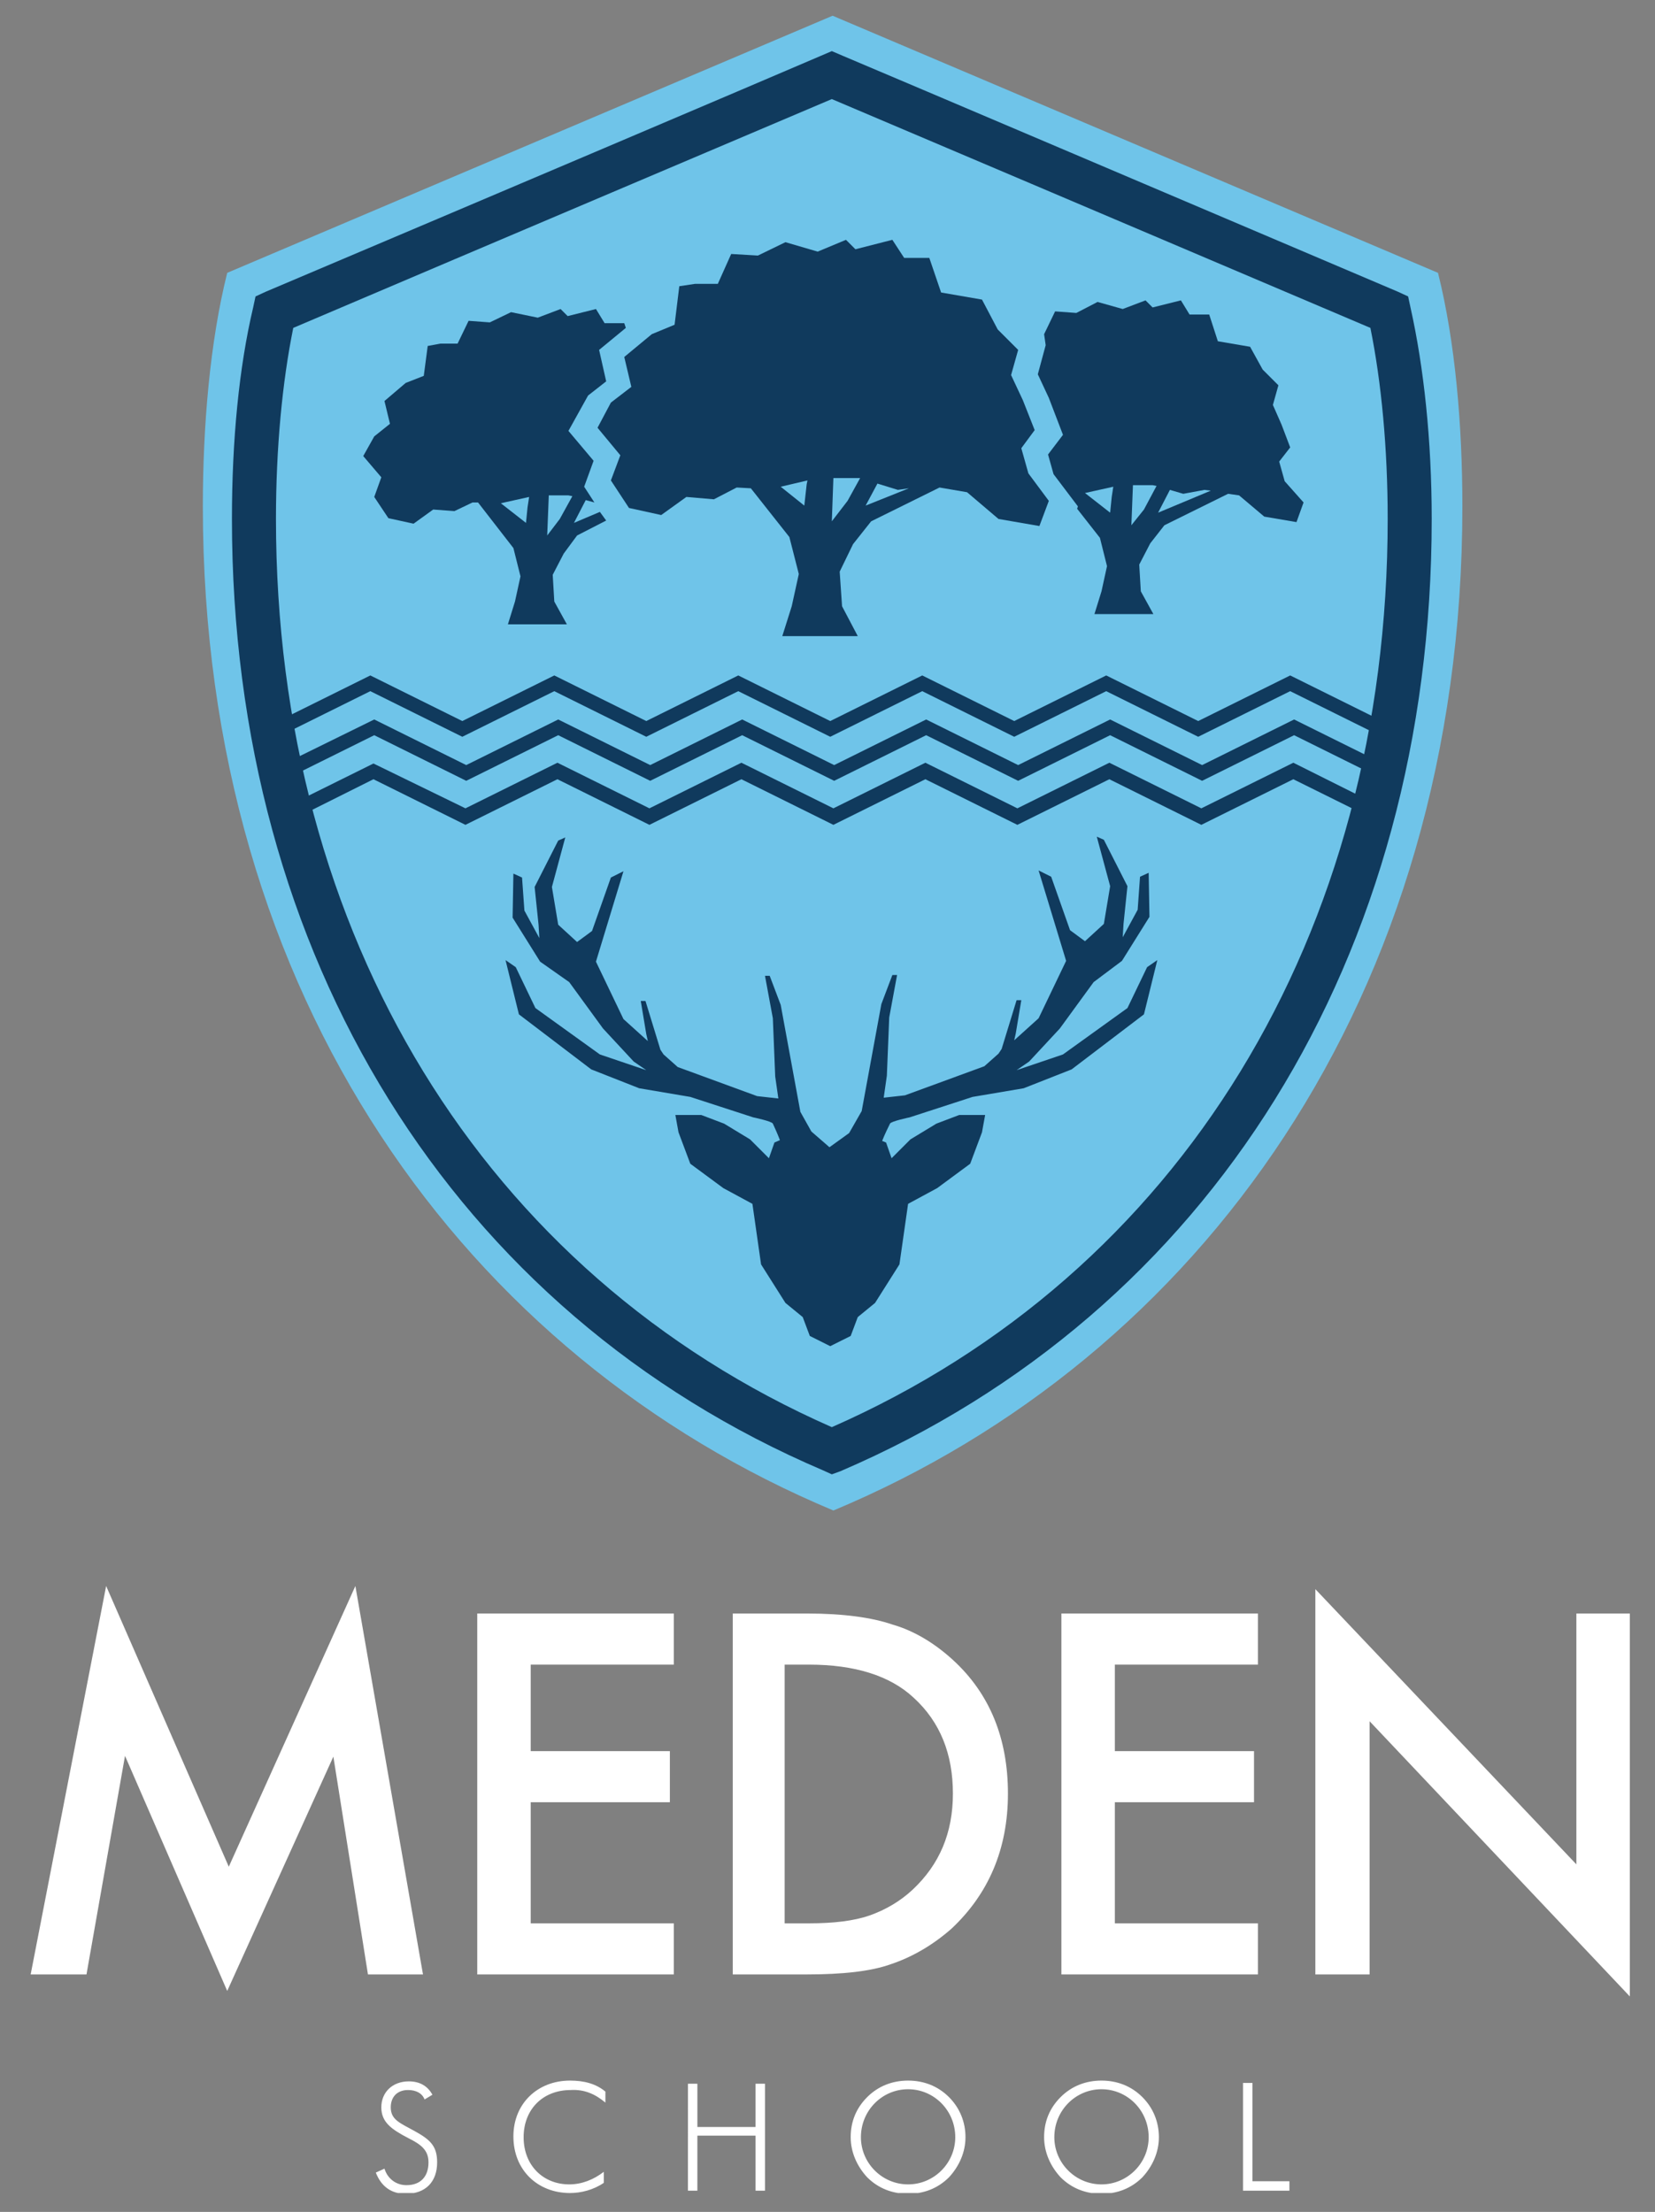 <?xml version="1.0" encoding="utf-8"?>
<!-- Generator: Adobe Illustrator 27.0.0, SVG Export Plug-In . SVG Version: 6.00 Build 0)  -->
<svg version="1.1" id="Layer_1" xmlns="http://www.w3.org/2000/svg" xmlns:xlink="http://www.w3.org/1999/xlink" x="0px" y="0px"
	 viewBox="0 0 210.5 281.3" style="enable-background:new 0 0 210.5 281.3;" xml:space="preserve">
<rect x="0" y="0" width="210.5" height="281.3" fill="#808080" stroke="none"/>
<style type="text/css">
	.st0{clip-path:url(#SVGID_00000134214835600026485370000012642322902936298895_);fill:#6FC4E9;}
	.st1{clip-path:url(#SVGID_00000093159070740933253440000016675960255294930856_);fill:#103A5D;}
	.st2{fill:#103A5D;}
	.st3{clip-path:url(#SVGID_00000002377851662443534310000017535730200667649445_);fill:#103A5D;}
	.st4{fill:#FFFFFF;}
	.st5{clip-path:url(#SVGID_00000167363779183412790460000011630050609520795045_);fill:#FFFFFF;}
	.st6{clip-path:url(#SVGID_00000157297829386735239820000000241948412654411152_);fill:#FFFFFF;}
</style>
<g>
	<g>
		<defs>
			<rect id="SVGID_1_" x="3.9" y="2" width="203.4" height="276.9"/>
		</defs>
		<clipPath id="SVGID_00000078757661999676825860000006015357411397812644_">
			<use xlink:href="#SVGID_1_"  style="overflow:visible;"/>
		</clipPath>
		<path style="clip-path:url(#SVGID_00000078757661999676825860000006015357411397812644_);fill:#6FC4E9;" d="M186,64.4
			c0-10.3-0.9-20.9-3.1-29.7L105.9,2l-77,32.7c-2.2,8.8-3.1,19.5-3.1,29.7c0,62.6,33.6,108.2,80.2,127.7
			C152.4,172.7,186,127,186,64.4"/>
	</g>
	<g>
		<defs>
			<rect id="SVGID_00000093156671527649511940000017844762790891281837_" x="3.9" y="2" width="203.4" height="276.9"/>
		</defs>
		<clipPath id="SVGID_00000015322119285638291530000018096854714546719926_">
			<use xlink:href="#SVGID_00000093156671527649511940000017844762790891281837_"  style="overflow:visible;"/>
		</clipPath>
		<path style="clip-path:url(#SVGID_00000015322119285638291530000018096854714546719926_);fill:#103A5D;" d="M37.3,41.7
			C35.9,48.6,35.1,57,35.1,66c0,52.9,26.4,96,70.7,115.5c44.3-19.5,70.7-62.6,70.7-115.5c0-9-0.8-17.4-2.2-24.3
			c-23.5-10-68.5-29.1-68.5-29.1C96.4,16.6,63.6,30.5,37.3,41.7 M105.8,187.5l-1.1-0.5c-47.1-20.1-75.2-65.4-75.2-121
			c0-10,0.9-19.3,2.7-26.9l0.3-1.4l1.3-0.6c28.1-11.9,63.4-26.9,70.6-30l1.4-0.6l0,0l0,0l1.4,0.6c7.6,3.2,45.9,19.5,70.6,30l1.3,0.6
			l0.3,1.4c1.7,7.6,2.7,16.9,2.7,26.9c0,55.6-28.1,100.9-75.2,121.1L105.8,187.5z"/>
	</g>
</g>
<path class="st2" d="M47.5,97.1l-11.3,5.6l0.3,1.9l11-5.5l11.7,5.8l0,0l0,0l11.7-5.8l11.7,5.8l0,0l0,0l0,0l11.7-5.8l11.7,5.8l0,0
	l0,0l0,0l11.7-5.8l11.7,5.8l0,0l0,0l11.7-5.8l11.7,5.8l0,0l0,0l0,0l11.7-5.8l11.1,5.5l0.3-1.9L164.5,97l0,0l0,0l-11.7,5.8l0,0l0,0
	l0,0L141.1,97l0,0l0,0l-11.7,5.8l0,0l0,0L117.7,97l0,0l0,0l-11.7,5.8l0,0l0,0l0,0L94.3,97l0,0l0,0l-11.7,5.8l0,0l0,0l0,0L70.9,97
	l0,0l0,0l-11.7,5.8l0,0l0,0L47.5,97.1L47.5,97.1L47.5,97.1z M35.8,97.3L35.2,97l0.4,2.2l0.3,0.1l0,0l0,0l0,0l11.7-5.8l11.7,5.8l0,0
	l0,0L71,93.5l11.7,5.8l0,0l0,0l0,0l11.7-5.8l11.7,5.8l0,0l0,0l0,0l11.7-5.8l11.7,5.8l0,0l0,0l11.7-5.8l11.7,5.8l0,0l0,0l0,0
	l11.7-5.8l11.7,5.8l0,0l0,0l0,0l0.4-0.2l0.4-2.2l-0.8,0.4l0,0l0,0l0,0l-11.7-5.8l0,0l0,0l-11.7,5.8l0,0l0,0l0,0l-11.7-5.8l0,0l0,0
	l-11.7,5.8l0,0l0,0l-11.7-5.8l0,0l0,0l-11.7,5.8l0,0l0,0l0,0l-11.7-5.8l0,0l0,0l-11.7,5.8l0,0l0,0l0,0L71,91.5l0,0l0,0l-11.7,5.8
	l0,0l0,0l-11.7-5.8l0,0l0,0L35.8,97.3L35.8,97.3L35.8,97.3L35.8,97.3z M177.8,90.7l-2,1l0,0l0,0l0,0l-11.7-5.8l0,0l0,0l-11.7,5.8
	l0,0l0,0l0,0l-11.7-5.8l0,0l0,0L129,91.7l0,0l0,0l0,0l-11.7-5.8l0,0l0,0l-11.7,5.8l0,0l0,0l0,0l-11.7-5.8l0,0l0,0l-11.7,5.8l0,0l0,0
	l0,0l-11.7-5.8l0,0l0,0l-11.7,5.8l0,0l0,0l0,0l-11.7-5.8l0,0l0,0l-11.7,5.8l0,0l0,0l0,0l-1.8-0.9L34,93l1.4,0.7l0,0l0,0l0,0
	l11.7-5.8l11.7,5.8l0,0l0,0l11.7-5.8l11.7,5.8l0,0l0,0l0,0l11.7-5.8l11.7,5.8l0,0l0,0l0,0l11.7-5.8l11.7,5.8l0,0l0,0l11.7-5.8
	l11.7,5.8l0,0l0,0l0,0l11.7-5.8l11.7,5.8l0,0l0,0l0,0l1.6-0.8L177.8,90.7z"/>
<g>
	<g>
		<defs>
			<rect id="SVGID_00000139971894793715320740000016382152201850455214_" x="3.9" y="2" width="203.4" height="276.9"/>
		</defs>
		<clipPath id="SVGID_00000144330468685655874620000014138357852976320412_">
			<use xlink:href="#SVGID_00000139971894793715320740000016382152201850455214_"  style="overflow:visible;"/>
		</clipPath>
		<path style="clip-path:url(#SVGID_00000144330468685655874620000014138357852976320412_);fill:#103A5D;" d="M142.7,122.2l3.5-5.6
			l-0.1-5.6l-1.1,0.5l-0.3,4.2l-1.9,3.5l0.1-1.7l0.5-4.8l-3-5.9l-0.9-0.4l1.7,6.3l-0.8,4.8l-2.4,2.2l-1.9-1.4l-2.4-6.8l-1.6-0.8
			l3.5,11.5l-3.5,7.3l-3.1,2.8l0.2-0.9l0.7-4.2h-0.6l-1.9,6.2L127,134l-1.8,1.6l-10.1,3.7l-2.7,0.3l0.4-2.8l0.3-7.4l1-5.4h-0.6
			l-1.4,3.7l-2.5,13.6l-1.6,2.8l0,0l-2.5,1.8l-2.3-2l-1.4-2.5l-2.5-13.6l-1.4-3.7h-0.6l1,5.4l0.3,7.4l0.4,2.8l-2.7-0.3l-10.1-3.7
			l-1.8-1.6l-0.4-0.6l-1.9-6.2h-0.6l0.7,4.2l0.2,0.9l-3.1-2.8l-3.5-7.3l3.5-11.5l-1.6,0.8l-2.4,6.8l-1.9,1.4l-2.4-2.2l-0.8-4.8
			l1.7-6.3l-0.9,0.4l-3,5.9l0.5,4.8l0.1,1.7l-1.9-3.5l-0.3-4.2l-1.1-0.5l-0.1,5.6l3.5,5.6l3.7,2.6l4.3,5.9l3.9,4.2l1.6,1.1l0,0
			l-5.9-2l-8.2-5.9l-2.5-5.2l-1.3-0.9L66,129l9.2,7l6.1,2.4l6.5,1.1l8,2.6c0,0,2.4,0.5,2.5,0.8c0.1,0.2,0.6,1.3,0.9,2.1l-0.7,0.3
			l-0.7,2l-2.4-2.4l-3.3-2l-2.9-1.1h-3.3l0.4,2.2l1.5,4l4.2,3.1l3.7,2l1.1,7.7l3.1,4.9l2.2,1.8l0.9,2.4l2.6,1.3V171v0.2l2.6-1.3
			l0.9-2.4l2.2-1.8l3.1-4.9l1.1-7.7l3.7-2l4.2-3.1l1.5-4l0.4-2.2H122l-2.9,1.1l-3.3,2l-2.4,2.4l-0.7-2l-0.5-0.2c0.3-0.8,0.9-2,1-2.2
			c0.1-0.3,2.5-0.8,2.5-0.8l8-2.6l6.5-1.1l6.1-2.4l9.2-7l1.7-6.9l-1.3,0.9l-2.5,5.2l-8.2,5.9l-5.9,2l0,0l1.6-1.1l3.9-4.2l4.3-5.9
			L142.7,122.2z"/>
	</g>
</g>
<polygon class="st4" points="29.1,237.4 13.5,201.7 3.9,251.1 11,251.1 15.9,223.3 28.9,253.2 42.4,223.4 46.8,251.1 53.8,251.1 
	45.2,201.7 "/>
<polygon class="st4" points="85.7,205.2 60.7,205.2 60.7,251.1 85.7,251.1 85.7,244.6 67.5,244.6 67.5,229.2 85.2,229.2 85.2,222.7 
	67.5,222.7 67.5,211.7 85.7,211.7 "/>
<g>
	<g>
		<defs>
			<rect id="SVGID_00000140710588981445610350000011961169097203460529_" x="3.9" y="2" width="203.4" height="276.9"/>
		</defs>
		<clipPath id="SVGID_00000183211700757854580420000005920876861952065692_">
			<use xlink:href="#SVGID_00000140710588981445610350000011961169097203460529_"  style="overflow:visible;"/>
		</clipPath>
		<path style="clip-path:url(#SVGID_00000183211700757854580420000005920876861952065692_);fill:#FFFFFF;" d="M121.2,228.1
			c0,5-1.7,9-5.1,12.2c-1.6,1.5-3.5,2.6-5.5,3.3s-4.6,1-7.7,1h-3.1v-32.9h3.1c5.8,0,10.3,1.4,13.3,4.2
			C119.6,219,121.2,223.1,121.2,228.1 M128.2,228.1c0-7-2.3-12.7-7-17c-2.3-2.1-4.9-3.7-7.7-4.5c-2.6-0.9-6.3-1.4-10.8-1.4h-9.5
			v45.9h9.4c4.6,0,8.2-0.4,10.7-1.3c2.7-0.9,5.3-2.4,7.7-4.5C125.7,240.9,128.2,235.2,128.2,228.1"/>
	</g>
</g>
<polygon class="st4" points="160,205.2 135,205.2 135,251.1 160,251.1 160,244.6 141.8,244.6 141.8,229.2 159.5,229.2 159.5,222.7 
	141.8,222.7 141.8,211.7 160,211.7 "/>
<polygon class="st4" points="167.3,251.1 174.2,251.1 174.2,218.9 207.3,253.9 207.3,205.2 200.5,205.2 200.5,237.1 167.3,202.1 "/>
<g>
	<g>
		<defs>
			<rect id="SVGID_00000119098431778475965970000000962749501527500430_" x="3.9" y="2" width="203.4" height="276.9"/>
		</defs>
		<clipPath id="SVGID_00000115476198710640738070000008158386913270717587_">
			<use xlink:href="#SVGID_00000119098431778475965970000000962749501527500430_"  style="overflow:visible;"/>
		</clipPath>
		<path style="clip-path:url(#SVGID_00000115476198710640738070000008158386913270717587_);fill:#FFFFFF;" d="M158.1,278.6h5.9v-1.2
			h-4.7v-12.5h-1.2V278.6z M140.1,277.8c-3.3,0-6-2.7-6-6c0-3.4,2.7-6.1,6-6.1s6,2.7,6,6.1C146.1,275.1,143.4,277.8,140.1,277.8
			 M147.4,271.8c0-1.9-0.7-3.7-2.1-5.1c-1.4-1.4-3.2-2.1-5.2-2.1s-3.8,0.7-5.2,2.1s-2.1,3.1-2.1,5.1c0,1.9,0.8,3.7,2.1,5.1
			c1.4,1.4,3.2,2.1,5.2,2.1s3.8-0.7,5.2-2.1C146.6,275.5,147.4,273.7,147.4,271.8 M115.5,277.8c-3.3,0-6-2.7-6-6
			c0-3.4,2.7-6.1,6-6.1s6,2.7,6,6.1C121.5,275.1,118.8,277.8,115.5,277.8 M122.8,271.8c0-1.9-0.7-3.7-2.1-5.1s-3.2-2.1-5.2-2.1
			s-3.8,0.7-5.2,2.1c-1.4,1.4-2.1,3.1-2.1,5.1c0,1.9,0.8,3.7,2.1,5.1c1.4,1.4,3.2,2.1,5.2,2.1s3.8-0.7,5.2-2.1
			C122,275.5,122.8,273.7,122.8,271.8 M87.5,278.6h1.2v-7h7.4v7h1.2V265h-1.2v5.5h-7.4V265h-1.2V278.6z M77,267.4V266
			c-1.2-1-2.7-1.4-4.5-1.4c-4.1,0-7.2,2.9-7.2,7.1c0,4.3,3.1,7.2,7.2,7.2c1.4,0,3-0.4,4.3-1.3v-1.4c-1.3,1-2.8,1.6-4.4,1.6
			c-3.3,0-5.8-2.4-5.8-6c0-3.5,2.4-6,6-6C74.3,265.7,75.7,266.3,77,267.4 M47.8,276.3c0.7,1.8,2,2.7,3.8,2.7c2.5,0,4-1.5,4-4
			c0-2.1-0.9-2.9-2.9-4c-1.8-1-3-1.4-3-3c0-1.3,0.8-2.2,2.2-2.2c1,0,1.8,0.4,2.1,1.2l1-0.6c-0.6-1.1-1.6-1.7-3-1.7
			c-2.1,0-3.5,1.4-3.5,3.3s1.3,2.8,3.4,3.9c1.6,0.8,2.6,1.5,2.6,3.1c0,1.8-1,2.9-2.8,2.9c-1.3,0-2.4-0.8-2.8-2.1L47.8,276.3z"/>
	</g>
</g>
<path class="st2" d="M69.6,68.1l0.2-5.1h2.5l0.5,0.1L71.2,66L69.6,68.1z M67.1,64.5l-0.2,2L63.7,64l3.6-0.8L67.1,64.5z M73.4,68.1
	l3.7-1.9l-0.8-1.1L73,66.5l1.5-2.9l1.1,0.3l-1.3-2l1.2-3.3l-3.2-3.8l2.5-4.5l2.3-1.8l-0.9-4l3.4-2.8l-0.2-0.6h-2.5l-1.1-1.8
	l-3.6,0.9l-0.9-0.9l-2.9,1.1L65,39.7L62.3,41l-2.7-0.2l-1.4,2.9H56L54.4,44l-0.5,3.8l-2.3,0.9L48.9,51l0.7,2.9l-2,1.6L46.2,58
	l2.3,2.7l-0.9,2.5l1.8,2.7l3.2,0.7l2.5-1.8l2.7,0.2l2.3-1.1h0.7l4.5,5.8l0.9,3.6l-0.7,3.2l-0.9,2.9h7.5l-1.6-2.9l-0.2-3.4l1.4-2.7
	L73.4,68.1z"/>
<path class="st2" d="M110.1,64.3l1.5-2.8l2.6,0.8l1.4-0.2L110.1,64.3z M107.8,63.7l-2,2.6l0.2-5.5h3.3h0.1L107.8,63.7z M102.3,64.3
	l-3-2.4l3.4-0.8l-0.1,0.5L102.3,64.3z M130.8,60.2l-0.9-3.2l1.7-2.3l-1.5-3.8l-1.5-3.2l0.9-3.2l-2.6-2.6l-2-3.8l-5.2-0.9l-1.5-4.4
	H115l-1.5-2.3l-4.7,1.2l-1.2-1.2L104,32l-4.1-1.2l-3.5,1.7L93,32.3l-1.7,3.8h-2.9l-2,0.3l-0.6,4.9l-2.9,1.2l-3.5,2.9l0.9,3.8l-2.6,2
	L76,54.4l2.9,3.5l-1.2,3.2l2.3,3.5l4.1,0.9l3.2-2.3l3.5,0.3l2.9-1.5l1.8,0.1l4.9,6.2l1.2,4.7l-0.9,4.1l-1.2,3.8h9.6l-2-3.8l-0.3-4.4
	l1.7-3.5l2.3-2.9l8.7-4.3l3.5,0.6l4,3.4l5.2,0.9l1.2-3.2L130.8,60.2z"/>
<path class="st2" d="M147.3,65.2l1.5-2.9l1.7,0.5l2.7-0.5l0.8,0.1L147.3,65.2z M145.5,64.8l-1.6,2l0.2-5.1h2.5l0.5,0.1L145.5,64.8z
	 M141.4,63.2l-0.2,2l-3.2-2.5l3.6-0.8L141.4,63.2z M163.4,61.2l-0.7-2.5l1.4-1.8L163,54l-1.1-2.5l0.7-2.5l-2-2l-1.6-2.9l-4.1-0.7
	l-1.1-3.4h-2.5l-1.1-1.8l-3.6,0.9l-0.9-0.9l-2.9,1.1l-3.2-0.9l-2.7,1.4l-2.7-0.2l-1.4,2.9l0.2,1.4l-1,3.7l1.4,3l1.8,4.7l-1.9,2.5
	l0.7,2.5l3.1,4.1l-0.1,0.3l2.9,3.7l0.9,3.6l-0.7,3.2l-0.9,2.9h7.5l-1.6-2.9l-0.2-3.4l1.4-2.7l1.8-2.3l8.1-4l1.4,0.2l3.2,2.7l4.1,0.7
	l0.9-2.5L163.4,61.2z"/>
</svg>
